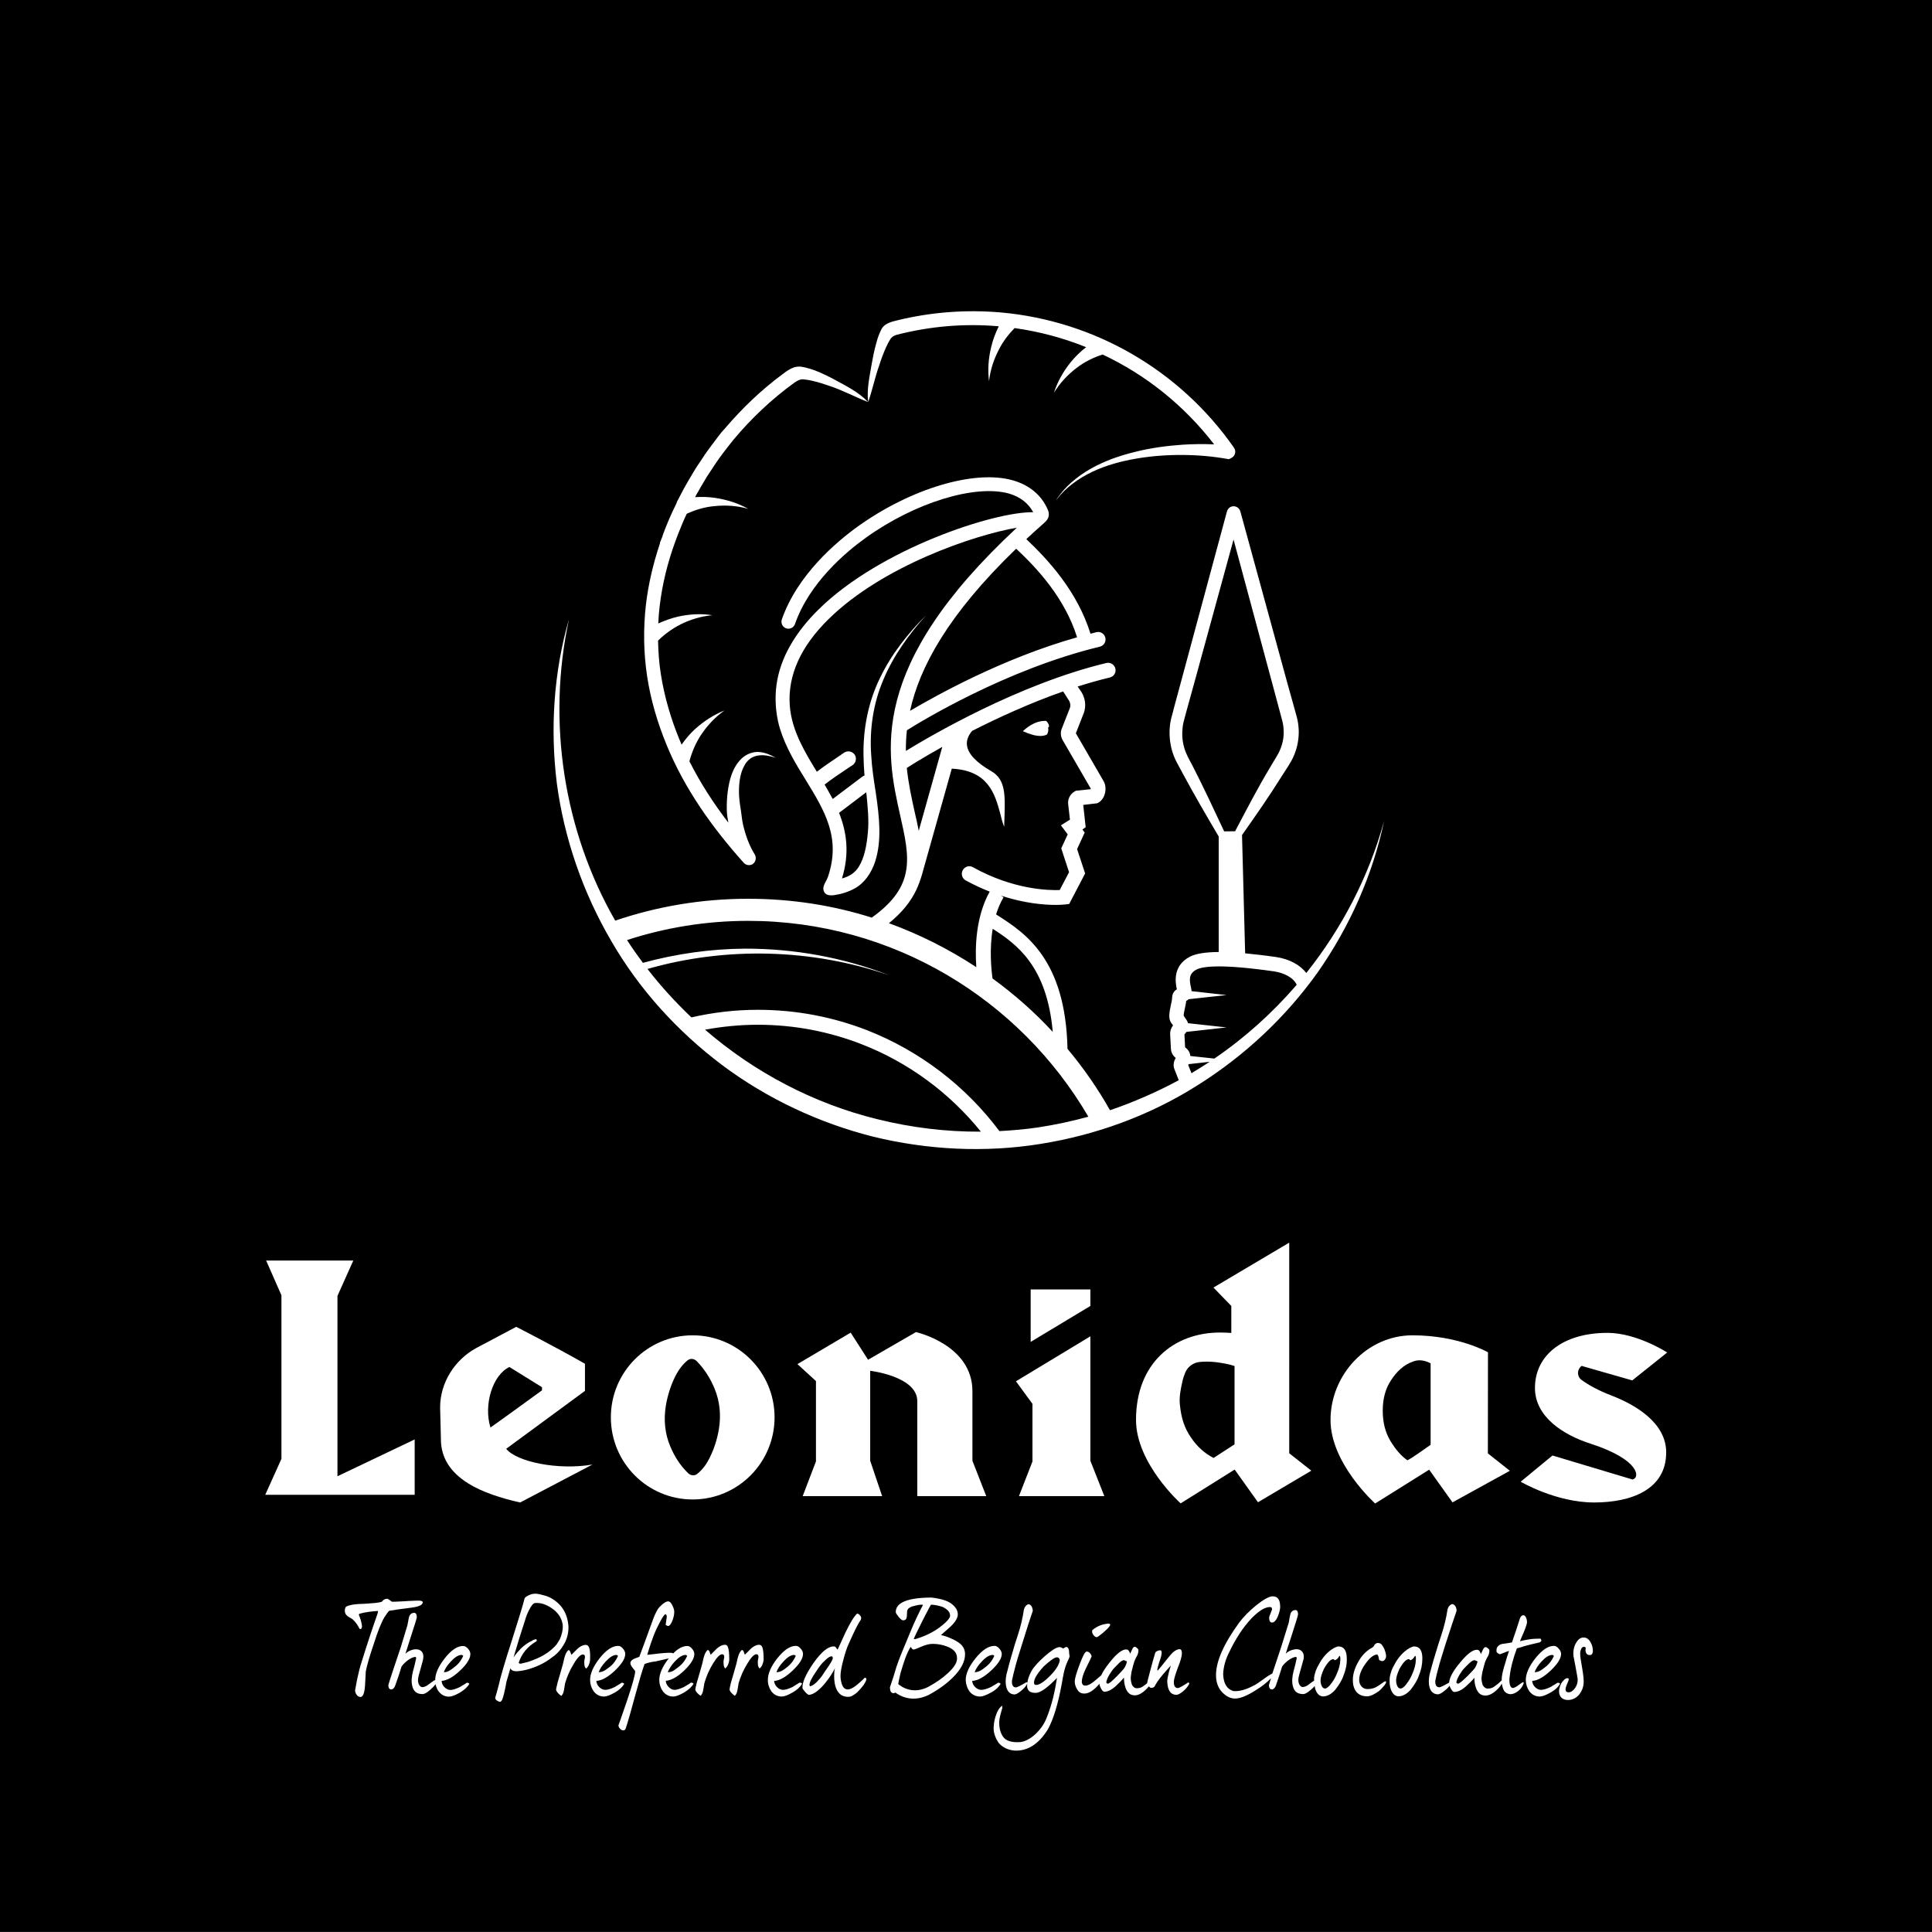 <svg xmlns="http://www.w3.org/2000/svg" xmlns:xlink="http://www.w3.org/1999/xlink" id="Layer_1" x="0px" y="0px" width="17.313px" height="17.313px" viewBox="0 0 17.313 17.313" xml:space="preserve"><rect x="0" y="0" width="17.313" height="17.313" fill="#808080" stroke="none"/><rect x="0.108" y="0.108" width="17.097" height="17.096"></rect><rect x="0.108" y="0.108" fill="none" stroke="#000000" stroke-width="0.216" stroke-miterlimit="10" width="17.097" height="17.096"></rect><path fill="#FFFFFF" d="M6.207,11.966c-0.405,0-0.733,0.329-0.733,0.735c0,0.407,0.328,0.736,0.733,0.736s0.734-0.329,0.734-0.736 C6.941,12.295,6.612,11.966,6.207,11.966 M6.442,12.808c-0.016,0.093-0.044,0.18-0.085,0.26c-0.03,0.061-0.067,0.106-0.109,0.14 c-0.025,0.02-0.061,0.015-0.083-0.008c-0.068-0.066-0.121-0.147-0.16-0.242c-0.047-0.113-0.059-0.234-0.038-0.363 c0.016-0.093,0.044-0.181,0.085-0.263c0.031-0.061,0.068-0.108,0.11-0.142c0.025-0.02,0.06-0.015,0.083,0.009 c0.067,0.069,0.12,0.151,0.159,0.246C6.45,12.558,6.463,12.679,6.442,12.808z"></path><path fill="#FFFFFF" d="M13.334,12.118c0,0-0.263-0.152-0.677-0.152c-0.406,0-0.734,0.353-0.734,0.759c0,0.39,0.4,0.748,0.4,0.748 l0.484-0.303l0.209,0.293l0.514-0.283l-0.197-0.156L13.334,12.118z M12.82,12.947c-0.03,0.021-0.065,0.046-0.104,0.073 c-0.039,0.027-0.073,0.05-0.104,0.066c-0.056-0.039-0.106-0.097-0.152-0.173s-0.069-0.167-0.069-0.271 c0-0.107,0.024-0.198,0.074-0.273c0.049-0.075,0.113-0.141,0.203-0.17c0.05-0.018,0.103-0.008,0.152,0.018V12.947z"></path><path fill="#FFFFFF" d="M14.444,12.507c-0.12-0.046-0.208-0.095-0.271-0.141c-0.021-0.015-0.032-0.038-0.032-0.063 c0-0.025,0.013-0.049,0.032-0.063l0.454,0.13l0.313-0.25c0,0-0.271-0.176-0.535-0.176c-0.398,0-0.65,0.199-0.65,0.494 c0,0.261,0.258,0.422,0.498,0.499c0.448,0.145,0.444,0.309,0.376,0.321l-0.717-0.215l-0.285,0.235c0,0,0.316,0.186,0.658,0.186 c0.33,0,0.646-0.114,0.646-0.448C14.932,12.749,14.652,12.587,14.444,12.507"></path><polygon fill="#FFFFFF" points="9.771,11.555 9.236,11.555 9.236,12.025 9.771,11.703 "></polygon><path fill="#FFFFFF" d="M8.714,12.466c0-0.416-0.506-0.529-0.506-0.529l-0.429,0.248l-0.156-0.243l-0.477,0.282l0.166,0.152v0.152 v0.568l-0.119,0.311h0.712L7.798,13.09v-0.806c0,0,0.422,0.049,0.422,0.272v0.851h0.618L8.714,13.09V12.466z"></path><polygon fill="#FFFFFF" points="9.771,11.975 9.104,12.378 9.252,12.58 9.252,13.097 9.131,13.407 9.896,13.407 9.771,13.09 "></polygon><path fill="#FFFFFF" d="M11.554,11.135l-0.68,0.403l0.16,0.165v0.242c-0.027-0.002-0.061-0.004-0.101-0.004 c-0.414,0-0.753,0.274-0.753,0.783c0,0.39,0.4,0.748,0.4,0.748l0.484-0.303l0.209,0.293l0.478-0.283l-0.198-0.156V11.135z  M11.063,12.943l-0.188,0.122c-0.082-0.042-0.15-0.104-0.205-0.187c-0.056-0.083-0.085-0.169-0.097-0.292 c-0.007-0.071,0.008-0.139,0.021-0.199c0.006-0.03,0.016-0.06,0.027-0.087c0.022-0.052,0.07-0.088,0.127-0.095 c0.047-0.005,0.095-0.004,0.144,0.001c0.05,0.006,0.122,0.018,0.171,0.035V12.943z"></path><polygon fill="#FFFFFF" points="3.716,12.899 3.024,13.229 3.024,11.613 3.166,11.296 2.385,11.296 2.522,11.607 2.522,13.073  2.377,13.395 3.716,13.395 "></polygon><path fill="#FFFFFF" d="M4.536,12.983l0.706-0.519v-0.243c-0.256-0.147-0.616-0.331-0.616-0.331l-0.36,0.191 c-0.193,0.106-0.322,0.311-0.322,0.531l0.007,0.282c-0.001,0.162,0.079,0.297,0.248,0.401c0.121,0.076,0.295,0.132,0.462,0.169 l0.648-0.34C5.001,13.177,4.63,13.1,4.536,12.983 M4.565,12.25l0.292,0.181v0.028c-0.085,0.063-0.464,0.336-0.462,0.333 C4.332,12.589,4.414,12.321,4.565,12.25z"></path><path fill="#FFFFFF" d="M3.49,14.434c0.029-0.005,0.059-0.009,0.086-0.013l0.107-0.014c0.065-0.008,0.101-0.022,0.105-0.045 c0.004-0.016-0.019-0.021-0.067-0.018c-0.022,0.001-0.061,0.002-0.115,0.006c-0.053,0.003-0.084,0.004-0.095,0.003 c-0.02-0.017-0.037-0.026-0.038-0.026c-0.015-0.001-0.027,0.004-0.038,0.012c-0.009,0.011-0.016,0.016-0.019,0.017 c-0.041,0.008-0.074,0.011-0.097,0.012c-0.036,0.003-0.072,0.005-0.108,0.006c-0.049,0.003-0.084,0.011-0.105,0.021 c-0.011,0.005-0.016,0.02-0.016,0.042c0,0.019,0.009,0.034,0.029,0.049l0.039,0.023c0.027,0.024,0.048,0.054,0.064,0.087 c0.016,0.009,0.022-0.012,0.022-0.021c-0.002-0.027-0.011-0.062-0.026-0.099c-0.004-0.007-0.003-0.011,0.004-0.015 c0.045-0.013,0.1-0.021,0.166-0.025l-0.004,0.022c-0.051,0.145-0.099,0.291-0.145,0.44c-0.013,0.038-0.025,0.089-0.039,0.152 c-0.011,0.056-0.017,0.088-0.018,0.097c0,0.013,0.004,0.024,0.011,0.036c0.009,0.016,0.021,0.022,0.037,0.024 c0.023,0,0.036-0.034,0.041-0.101c0.003-0.043,0.005-0.086,0.007-0.129c0.01-0.051,0.033-0.134,0.073-0.25 c0.033-0.106,0.065-0.186,0.095-0.237C3.471,14.453,3.484,14.435,3.49,14.434"></path><path fill="#FFFFFF" d="M4.215,14.822c0-0.016-0.007-0.032-0.021-0.048C4.179,14.758,4.166,14.75,4.15,14.75 c-0.052,0-0.107,0.037-0.165,0.111C3.928,14.934,3.9,14.998,3.9,15.055c-0.007,0.001-0.022,0.012-0.049,0.032 c-0.026,0.021-0.048,0.032-0.066,0.032c-0.022,0-0.042-0.031-0.039-0.07c0.001-0.019,0.008-0.042,0.032-0.128 c0.004-0.012,0.007-0.024,0.01-0.036c0.004-0.015,0.014-0.055-0.007-0.083c-0.018-0.021-0.045-0.027-0.082-0.019 c-0.023,0.006-0.049,0.018-0.066,0.037c0.011-0.037,0.028-0.088,0.044-0.139c0.044-0.134,0.058-0.181,0.058-0.188 c0-0.027-0.008-0.04-0.023-0.04c-0.024,0-0.041,0.014-0.048,0.042c-0.005,0.023-0.009,0.047-0.013,0.069l-0.059,0.195L3.528,14.95 C3.502,15.027,3.48,15.098,3.48,15.1c0,0.023,0.007,0.037,0.022,0.039c0.017,0.003,0.031-0.013,0.038-0.03 c0.022-0.06,0.039-0.111,0.058-0.174c0,0,0.001-0.001,0.001-0.002s0.001-0.001,0.001-0.001c0-0.001,0.049-0.067,0.113-0.083 c0.002-0.001,0.004-0.001,0.006-0.001c0.007-0.002,0.011,0.006,0.01,0.013c-0.006,0.03-0.018,0.08-0.029,0.119 c-0.01,0.04-0.016,0.086-0.006,0.127c0.013,0.054,0.044,0.074,0.094,0.074c0.013,0,0.034-0.009,0.067-0.038 c0.022-0.02,0.038-0.036,0.048-0.051c0.005,0.024,0.014,0.046,0.028,0.065c0.024,0.031,0.055,0.047,0.093,0.047 c0.022,0,0.054-0.012,0.095-0.035c0.041-0.024,0.07-0.051,0.087-0.08c-0.007-0.008-0.016-0.011-0.024-0.009 c0,0.001-0.021,0.014-0.061,0.038c-0.038,0.018-0.066,0.026-0.085,0.026c-0.017,0-0.032-0.007-0.048-0.02 c-0.019-0.017-0.029-0.037-0.031-0.061c0.049-0.004,0.104-0.034,0.166-0.093C4.184,14.913,4.215,14.863,4.215,14.822 M4.032,14.968 c-0.018,0.012-0.035,0.017-0.055,0.017c0.01-0.029,0.03-0.061,0.062-0.095c0.037-0.04,0.069-0.06,0.098-0.06 c0.004,0,0.009,0.003,0.014,0.009c-0.017,0.038-0.038,0.066-0.065,0.089C4.059,14.95,4.041,14.963,4.032,14.968z"></path><path fill="#FFFFFF" d="M5.031,14.77c0.013-0.018,0.022-0.034,0.032-0.052c0.022-0.044,0.033-0.096,0.031-0.145 c-0.009-0.118-0.063-0.203-0.165-0.257c-0.016-0.008-0.037-0.016-0.067-0.023c-0.034-0.01-0.06-0.013-0.075-0.011 c-0.015,0-0.031,0.005-0.054,0.016c-0.021,0.011-0.032,0.02-0.033,0.029c-0.011,0.047-0.05,0.174-0.115,0.379 c-0.063,0.195-0.102,0.328-0.117,0.399L4.45,15.172c-0.009,0.027-0.013,0.043-0.012,0.047c0.001,0.014,0.029,0.032,0.044,0.031 c0.013-0.002,0.024-0.026,0.035-0.075c0.009-0.034,0.015-0.068,0.021-0.103c0.013-0.042,0.024-0.084,0.036-0.123 c0.009,0.026,0.039,0.028,0.064,0.027c0.037-0.003,0.073-0.01,0.108-0.021c0.057-0.018,0.131-0.048,0.197-0.1 C4.978,14.832,5.008,14.803,5.031,14.77 M4.912,14.806c-0.06,0.043-0.129,0.07-0.182,0.087c-0.021,0.006-0.045,0.011-0.066,0.016 c-0.006,0-0.011-0.002-0.016-0.008c0.026-0.082,0.079-0.146,0.16-0.194c0.004-0.008,0.003-0.014-0.005-0.018 c-0.013,0.002-0.026,0.007-0.039,0.016c-0.048,0.022-0.091,0.058-0.13,0.105c-0.013,0.016-0.023,0.028-0.032,0.042 c0.039-0.134,0.074-0.244,0.103-0.332c0.009-0.033,0.021-0.063,0.036-0.092c0.021-0.042,0.039-0.062,0.054-0.063 c0.05-0.004,0.1,0.012,0.151,0.048c0.056,0.037,0.088,0.088,0.097,0.149c0.002,0.047-0.009,0.089-0.027,0.129 c-0.008,0.014-0.017,0.028-0.026,0.042C4.969,14.76,4.941,14.784,4.912,14.806z"></path><path fill="#FFFFFF" d="M5.279,14.763c-0.007-0.016-0.017-0.023-0.031-0.023c-0.021,0-0.045,0.011-0.07,0.032l-0.057,0.057 c-0.002-0.002-0.005-0.011-0.01-0.025c-0.004-0.012-0.01-0.017-0.018-0.017c-0.013,0.012-0.023,0.029-0.03,0.051 c-0.004,0.011-0.01,0.034-0.018,0.072c-0.019,0.067-0.035,0.124-0.049,0.17c-0.008,0.036-0.013,0.055-0.013,0.06 c0,0.01,0.008,0.022,0.021,0.036c0.01,0.01,0.019,0.017,0.026,0.021c0.011-0.009,0.02-0.027,0.024-0.053l0.01-0.06 c0.018-0.062,0.044-0.12,0.078-0.175c0.033-0.056,0.061-0.083,0.081-0.083c0.013,0,0.019,0.007,0.019,0.023 c0,0.009-0.009,0.041-0.006,0.053c0.001,0.016-0.001,0.031,0.015,0.05c0.011-0.006,0.02-0.018,0.027-0.037 c0.007-0.018,0.01-0.033,0.01-0.047C5.29,14.817,5.286,14.782,5.279,14.763"></path><path fill="#FFFFFF" d="M5.594,15.089c-0.007-0.008-0.016-0.011-0.024-0.009c0,0.001-0.021,0.013-0.062,0.038 c-0.037,0.018-0.065,0.025-0.084,0.025c-0.017,0-0.032-0.006-0.048-0.019c-0.02-0.017-0.03-0.037-0.032-0.061 c0.05-0.003,0.105-0.035,0.167-0.093c0.061-0.059,0.092-0.108,0.092-0.149c0-0.016-0.007-0.032-0.021-0.048 c-0.015-0.017-0.028-0.024-0.043-0.024c-0.052,0-0.107,0.037-0.166,0.111c-0.058,0.074-0.086,0.141-0.085,0.197 c0.001,0.038,0.012,0.07,0.032,0.099c0.024,0.031,0.055,0.047,0.093,0.047c0.022,0,0.054-0.012,0.095-0.035 S5.577,15.118,5.594,15.089 M5.427,14.89c0.037-0.04,0.068-0.06,0.097-0.06c0.004,0,0.009,0.003,0.014,0.009 c-0.017,0.038-0.037,0.066-0.064,0.09c-0.026,0.021-0.044,0.034-0.053,0.039c-0.018,0.011-0.036,0.017-0.056,0.017 C5.375,14.955,5.396,14.924,5.427,14.89z"></path><path fill="#FFFFFF" d="M6.222,14.822c0-0.016-0.007-0.032-0.021-0.048c-0.014-0.017-0.027-0.024-0.042-0.024 c-0.041,0-0.084,0.023-0.128,0.068c-0.001-0.003-0.003-0.005-0.003-0.005c-0.012-0.004-0.052-0.003-0.12,0.004 c-0.045,0.005-0.08,0.01-0.108,0.012c0.025-0.085,0.047-0.146,0.062-0.184c0.009-0.024,0.025-0.059,0.049-0.104 c0.026-0.05,0.043-0.074,0.051-0.075c0.009-0.001,0.013,0.008,0.013,0.025c0-0.003-0.003,0.021-0.01,0.07 c0.012,0.007,0.02,0.01,0.021,0.01c0.014,0,0.026-0.016,0.039-0.047c0.011-0.028,0.017-0.055,0.017-0.077 c0.001-0.017-0.004-0.034-0.015-0.057c-0.012-0.027-0.025-0.04-0.041-0.04c-0.012,0-0.028,0.009-0.05,0.026 c-0.019,0.017-0.032,0.03-0.04,0.042c-0.021,0.035-0.037,0.072-0.051,0.113c-0.051,0.142-0.09,0.246-0.116,0.316l-0.046,0.017 c-0.022,0.011-0.034,0.023-0.034,0.039c0,0.011,0.006,0.024,0.018,0.04c0.017,0.02,0.025,0.031,0.025,0.034 c0,0.029-0.024,0.118-0.074,0.266c-0.051,0.148-0.076,0.22-0.076,0.218c0,0.008,0.003,0.016,0.01,0.025 c0.009,0.013,0.021,0.02,0.034,0.02c0.011,0,0.018-0.007,0.022-0.02c0.02-0.06,0.048-0.157,0.083-0.289 c0.035-0.129,0.063-0.224,0.085-0.286c0.034-0.012,0.068-0.02,0.1-0.023c0.025-0.005,0.064-0.015,0.117-0.027 c-0.058,0.074-0.086,0.14-0.085,0.196c0.001,0.038,0.012,0.07,0.032,0.099c0.024,0.031,0.056,0.047,0.093,0.047 c0.022,0,0.054-0.012,0.095-0.035c0.041-0.024,0.071-0.051,0.087-0.08c-0.007-0.008-0.016-0.011-0.024-0.009 c0,0.001-0.02,0.014-0.061,0.038c-0.038,0.018-0.066,0.026-0.084,0.026s-0.033-0.007-0.048-0.02c-0.02-0.017-0.03-0.037-0.032-0.061 c0.049-0.004,0.104-0.034,0.166-0.093C6.19,14.913,6.222,14.863,6.222,14.822 M6.04,14.968c-0.018,0.012-0.036,0.017-0.056,0.017 c0.011-0.029,0.031-0.061,0.062-0.095c0.037-0.04,0.069-0.06,0.098-0.06c0.004,0,0.009,0.003,0.014,0.009 c-0.017,0.038-0.038,0.066-0.065,0.089C6.065,14.95,6.048,14.963,6.04,14.968z"></path><path fill="#FFFFFF" d="M6.496,14.739c-0.021,0-0.045,0.011-0.07,0.032l-0.057,0.057c-0.003-0.002-0.005-0.011-0.01-0.026 c-0.004-0.011-0.011-0.016-0.018-0.016c-0.013,0.012-0.023,0.029-0.03,0.051c-0.004,0.011-0.01,0.034-0.018,0.072 c-0.019,0.067-0.035,0.124-0.049,0.17c-0.009,0.036-0.013,0.055-0.013,0.06c0,0.01,0.007,0.022,0.021,0.036 c0.01,0.01,0.019,0.017,0.026,0.021c0.011-0.009,0.02-0.027,0.024-0.053l0.01-0.06c0.018-0.062,0.043-0.12,0.077-0.175 c0.034-0.056,0.062-0.084,0.082-0.084c0.013,0,0.019,0.008,0.019,0.024c0,0.009-0.009,0.041-0.006,0.053 c0.001,0.016-0.001,0.031,0.014,0.05c0.011-0.006,0.02-0.018,0.027-0.037c0.008-0.018,0.01-0.033,0.01-0.047 c0-0.05-0.004-0.085-0.011-0.104C6.52,14.747,6.511,14.739,6.496,14.739"></path><path fill="#FFFFFF" d="M6.802,14.739c-0.021,0-0.045,0.011-0.07,0.032l-0.057,0.057c-0.002-0.002-0.005-0.011-0.01-0.026 c-0.004-0.011-0.01-0.016-0.018-0.016c-0.013,0.012-0.023,0.029-0.03,0.051c-0.004,0.011-0.01,0.034-0.018,0.072 c-0.019,0.067-0.035,0.124-0.049,0.17c-0.009,0.036-0.012,0.055-0.012,0.06c0,0.01,0.007,0.022,0.021,0.036 c0.01,0.01,0.019,0.017,0.026,0.021c0.011-0.009,0.02-0.027,0.024-0.053l0.01-0.06c0.018-0.062,0.044-0.12,0.078-0.175 c0.033-0.056,0.061-0.084,0.081-0.084c0.013,0,0.019,0.008,0.019,0.024c0,0.009-0.009,0.041-0.006,0.053 c0.001,0.016-0.001,0.031,0.015,0.05c0.011-0.006,0.02-0.018,0.027-0.037c0.007-0.018,0.01-0.033,0.01-0.047 c0-0.05-0.004-0.085-0.011-0.104C6.826,14.747,6.816,14.739,6.802,14.739"></path><path fill="#FFFFFF" d="M7.101,15.118c-0.038,0.018-0.065,0.025-0.084,0.025c-0.017,0-0.032-0.006-0.048-0.019 c-0.02-0.017-0.03-0.037-0.032-0.061c0.05-0.003,0.105-0.035,0.166-0.093c0.062-0.059,0.093-0.108,0.093-0.149 c0-0.016-0.007-0.032-0.021-0.048c-0.015-0.017-0.028-0.024-0.043-0.024c-0.053,0-0.107,0.037-0.166,0.111s-0.086,0.141-0.085,0.197 c0,0.038,0.012,0.07,0.031,0.099c0.024,0.031,0.056,0.047,0.094,0.047c0.022,0,0.053-0.012,0.094-0.035 c0.042-0.023,0.071-0.051,0.088-0.08c-0.007-0.008-0.016-0.011-0.024-0.009C7.162,15.081,7.142,15.093,7.101,15.118 M7.02,14.89 c0.036-0.04,0.068-0.06,0.097-0.06c0.004,0,0.009,0.003,0.014,0.009c-0.017,0.038-0.038,0.066-0.065,0.09 c-0.025,0.021-0.043,0.034-0.052,0.039c-0.018,0.011-0.036,0.017-0.056,0.017C6.968,14.955,6.988,14.924,7.02,14.89z"></path><path fill="#FFFFFF" d="M7.748,15.036c-0.022,0.022-0.046,0.044-0.072,0.065c-0.033,0.027-0.062,0.04-0.084,0.038 c-0.024-0.002-0.04-0.02-0.05-0.053c-0.005-0.017-0.009-0.037-0.01-0.062c-0.001-0.034,0.008-0.086,0.027-0.156 c0.016-0.06,0.032-0.109,0.051-0.148c0.048-0.108,0.083-0.177,0.104-0.205c0.005-0.019,0.006-0.025-0.01-0.042 C7.698,14.465,7.69,14.46,7.68,14.46c-0.03,0.029-0.064,0.087-0.104,0.17l-0.07,0.153c-0.013-0.018-0.021-0.026-0.022-0.027 c-0.001-0.001-0.007-0.002-0.018-0.002c-0.051,0.003-0.11,0.054-0.18,0.154c-0.065,0.096-0.098,0.169-0.095,0.219 c0.001,0.005,0.009,0.018,0.024,0.035c0.017,0.018,0.027,0.026,0.036,0.026c0.039-0.004,0.087-0.038,0.143-0.105 c0.041-0.051,0.071-0.097,0.088-0.134c-0.005,0.021-0.007,0.045-0.007,0.07c0,0.084,0.021,0.141,0.063,0.17 c0.023,0.014,0.051,0.02,0.081,0.015c0.021-0.007,0.041-0.021,0.063-0.039c0.022-0.022,0.041-0.044,0.056-0.064 c0.018-0.027,0.026-0.045,0.026-0.053c0-0.002,0-0.004-0.001-0.007C7.755,15.034,7.751,15.033,7.748,15.036 M7.429,14.925 l-0.04,0.058c-0.016,0.026-0.034,0.052-0.057,0.076c-0.028,0.031-0.053,0.049-0.073,0.052c-0.003-0.003-0.005-0.006-0.005-0.011 c-0.001-0.021,0.017-0.059,0.055-0.115c0.033-0.051,0.058-0.082,0.073-0.095c0.012-0.011,0.022-0.021,0.034-0.031 c0.016-0.012,0.029-0.018,0.041-0.016c0.003,0.004,0.005,0.008,0.006,0.014C7.464,14.866,7.452,14.89,7.429,14.925z"></path><path fill="#FFFFFF" d="M8.517,14.68c-0.026-0.012-0.054-0.021-0.085-0.028l0.085-0.075c0.045-0.043,0.066-0.079,0.066-0.11 c0-0.038-0.021-0.07-0.063-0.1c-0.034-0.024-0.093-0.042-0.174-0.051c-0.213,0.001-0.319,0.045-0.319,0.13 c0,0.008,0.009,0.022,0.026,0.043c0.017,0.021,0.03,0.031,0.04,0.031c0.02,0,0.031-0.011,0.033-0.032l0.003-0.051 c0.003-0.018,0.017-0.031,0.043-0.041c0.055-0.015,0.087-0.02,0.099-0.014c-0.035,0.066-0.07,0.14-0.104,0.22l-0.078,0.188 c-0.03,0.071-0.045,0.116-0.055,0.144l-0.026,0.086c-0.023,0.07-0.032,0.099-0.033,0.1c0,0.012,0.001,0.024,0.007,0.039 C7.989,15.17,8,15.174,8.01,15.173c0.002,0,0.006-0.002,0.009-0.003l0.004-0.003c0.091,0.066,0.196,0.071,0.298,0.022 c0.088-0.047,0.161-0.1,0.22-0.159c0.072-0.072,0.107-0.141,0.107-0.206c0-0.036-0.013-0.066-0.041-0.092 C8.585,14.714,8.556,14.696,8.517,14.68 M8.268,14.521c0.048-0.094,0.073-0.141,0.075-0.141c0.026,0,0.062,0.006,0.104,0.02 c0.046,0.022,0.068,0.049,0.067,0.08c-0.001,0.021-0.032,0.057-0.094,0.103c-0.059,0.044-0.131,0.08-0.217,0.105H8.188 C8.193,14.672,8.221,14.616,8.268,14.521z M8.491,14.996c-0.048,0.045-0.106,0.084-0.176,0.122c-0.09,0.045-0.186,0.039-0.266-0.027 c0.007-0.036,0.012-0.064,0.021-0.099c0.029-0.097,0.053-0.175,0.091-0.235c0.01,0.018,0.019,0.025,0.024,0.025 c0.008,0,0.031-0.008,0.069-0.025c0.041-0.018,0.075-0.026,0.104-0.026c0.046,0,0.089,0.008,0.129,0.024 c0.06,0.022,0.089,0.057,0.089,0.104C8.578,14.898,8.55,14.943,8.491,14.996z"></path><path fill="#FFFFFF" d="M8.967,15.089c-0.007-0.008-0.016-0.011-0.024-0.009c0,0.001-0.021,0.013-0.063,0.038 c-0.039,0.018-0.067,0.025-0.086,0.025c-0.018,0-0.033-0.006-0.049-0.019c-0.021-0.017-0.031-0.037-0.033-0.061 c0.051-0.003,0.107-0.035,0.17-0.093c0.063-0.059,0.095-0.108,0.095-0.149c0-0.016-0.008-0.032-0.022-0.048 c-0.015-0.017-0.028-0.024-0.043-0.024c-0.054,0-0.11,0.037-0.17,0.111s-0.089,0.141-0.088,0.197 c0.002,0.038,0.013,0.07,0.033,0.099c0.024,0.031,0.057,0.047,0.096,0.047c0.022,0,0.054-0.012,0.096-0.035 C8.921,15.146,8.95,15.118,8.967,15.089 M8.797,14.89c0.037-0.04,0.07-0.06,0.099-0.06c0.004,0,0.01,0.003,0.014,0.009 c-0.017,0.038-0.038,0.066-0.066,0.09c-0.026,0.021-0.044,0.034-0.053,0.039c-0.019,0.011-0.037,0.017-0.057,0.017 C8.744,14.955,8.765,14.924,8.797,14.89z"></path><path fill="#FFFFFF" d="M9.554,14.759c-0.007,0-0.022,0.013-0.027,0.013c-0.003,0-0.017-0.012-0.031-0.012 c-0.004,0-0.007,0-0.011,0.001c-0.025,0.005-0.066,0.031-0.123,0.081c-0.059,0.052-0.099,0.097-0.119,0.133 c-0.021,0.038-0.032,0.072-0.037,0.104c-0.002-0.002-0.004-0.004-0.009-0.004c-0.053,0.031-0.084,0.047-0.095,0.046 c-0.023-0.001-0.034-0.019-0.034-0.052c0-0.004,0-0.009,0.001-0.012c0.002-0.008,0.003-0.016,0.005-0.022 c0.004-0.019,0.008-0.037,0.013-0.055c0.019-0.079,0.043-0.157,0.068-0.234c0.047-0.151,0.08-0.255,0.1-0.311 c-0.002-0.034-0.015-0.053-0.036-0.06c-0.025,0.004-0.041,0.034-0.044,0.051c-0.011,0.075-0.029,0.152-0.055,0.23 c-0.009,0.027-0.018,0.055-0.026,0.08c-0.024,0.081-0.048,0.162-0.068,0.243c-0.003,0.009-0.005,0.018-0.007,0.026 c-0.008,0.039-0.011,0.08,0,0.117c0.011,0.039,0.033,0.059,0.068,0.062c0.015,0.002,0.037-0.01,0.063-0.032 c0.027-0.021,0.045-0.044,0.055-0.064c0,0.007-0.001,0.013-0.001,0.019c0.001,0.044,0.028,0.065,0.081,0.063 c0.04-0.002,0.103-0.047,0.187-0.134c-0.018,0.112-0.041,0.229-0.093,0.358c-0.023,0.06-0.063,0.115-0.12,0.163 c-0.037,0.03-0.075,0.048-0.113,0.054C9.078,15.616,9.03,15.605,9,15.577c-0.03-0.033-0.045-0.079-0.046-0.137 c0-0.021,0.004-0.05,0.014-0.085c0.009-0.033,0.013-0.049,0.014-0.048L8.98,15.285c-0.023,0.016-0.043,0.046-0.058,0.094 c-0.013,0.04-0.018,0.079-0.018,0.117c0.002,0.039,0.017,0.08,0.044,0.121c0.034,0.04,0.08,0.063,0.138,0.07 c0.119,0.008,0.221-0.056,0.304-0.19c0.049-0.088,0.091-0.224,0.125-0.41c0.011-0.063,0.021-0.132,0.049-0.193 c0.014-0.029,0.021-0.046,0.021-0.053c0-0.003-0.003-0.013-0.004-0.025C9.581,14.777,9.571,14.758,9.554,14.759 M9.412,15.015 c-0.054,0.055-0.096,0.083-0.126,0.084c-0.017,0-0.02-0.01-0.02-0.02c-0.001-0.033,0.028-0.082,0.088-0.147 c0.05-0.046,0.085-0.071,0.104-0.078c0.021-0.006,0.033,0,0.039,0.021C9.494,14.912,9.466,14.96,9.412,15.015z"></path><path fill="#FFFFFF" d="M9.827,14.671c0.008,0,0.026-0.014,0.057-0.039c0.03-0.026,0.051-0.046,0.061-0.062 c0.008-0.014,0.002-0.021-0.017-0.021c-0.001,0-0.012,0.002-0.033,0.006c-0.021,0.004-0.044,0.013-0.067,0.025 c-0.012,0.007-0.024,0.015-0.039,0.027c-0.005,0.014-0.003,0.027,0.008,0.042C9.807,14.663,9.816,14.671,9.827,14.671"></path><path fill="#FFFFFF" d="M10.554,15.127c-0.025-0.001-0.036-0.021-0.035-0.059c0.001-0.021,0.013-0.062,0.035-0.121 c0.024-0.059,0.036-0.102,0.037-0.128s-0.006-0.039-0.019-0.04c-0.02-0.001-0.04,0.01-0.063,0.03 c-0.015,0.014-0.035,0.039-0.063,0.074c-0.028,0.036-0.052,0.065-0.073,0.089c-0.001-0.002-0.002-0.006-0.002-0.009 c0-0.008,0.005-0.027,0.014-0.058c0.011-0.032,0.02-0.058,0.023-0.076c0.005-0.029,0-0.043-0.016-0.04 c-0.012,0-0.036,0.01-0.04,0.023c-0.012,0.04-0.028,0.095-0.046,0.165c-0.017,0.063-0.025,0.097-0.027,0.107 c-0.01,0.009-0.021,0.017-0.03,0.023c-0.018,0.014-0.035,0.021-0.053,0.021c-0.022,0.004-0.041-0.008-0.053-0.032 c-0.008-0.025-0.011-0.048-0.01-0.064c0-0.008,0.003-0.025,0.007-0.052c0.01-0.042,0.019-0.072,0.025-0.092 c0.007-0.018,0.016-0.037,0.029-0.059c0.008-0.024,0.01-0.042,0.005-0.051c-0.013-0.014-0.023-0.021-0.031-0.021 c-0.009,0-0.018,0.01-0.025,0.029l-0.015,0.033c-0.008-0.017-0.014-0.038-0.035-0.038c-0.036-0.002-0.087,0.037-0.149,0.116 c-0.036,0.045-0.061,0.083-0.076,0.116c-0.012,0.01-0.025,0.021-0.043,0.037c-0.041,0.036-0.073,0.055-0.097,0.055 c-0.021,0.001-0.032-0.01-0.034-0.033c0-0.03,0.012-0.068,0.033-0.113c0.034-0.07,0.054-0.11,0.056-0.117 c-0.01-0.027-0.025-0.042-0.045-0.042c-0.015,0-0.035,0.039-0.064,0.117c-0.028,0.074-0.043,0.125-0.043,0.152 c0,0.022,0.007,0.046,0.021,0.069c0.014,0.024,0.032,0.037,0.059,0.038c0.038,0.003,0.079-0.02,0.124-0.068 c0.006-0.007,0.011-0.013,0.017-0.019c0.001,0.012,0.005,0.024,0.013,0.039c0.011,0.021,0.021,0.032,0.031,0.032 c0.03,0,0.063-0.016,0.099-0.047c0.031-0.029,0.057-0.055,0.077-0.08c0,0.038,0.006,0.07,0.016,0.097 c0.015,0.036,0.036,0.057,0.067,0.061c0.034,0.006,0.07-0.01,0.107-0.044c0.014-0.012,0.023-0.023,0.033-0.035 c0.006,0.007,0.012,0.012,0.018,0.013c0.006,0,0.021,0.002,0.033-0.012c0.014-0.027,0.037-0.062,0.072-0.104 c0.02-0.022,0.044-0.052,0.075-0.085c0-0.002-0.006,0.018-0.018,0.059c-0.01,0.041-0.016,0.069-0.015,0.086 c0.003,0.076,0.028,0.116,0.079,0.119c0.015,0.001,0.036-0.01,0.063-0.032s0.044-0.046,0.054-0.065c0.003-0.008,0-0.013-0.009-0.014 C10.596,15.111,10.564,15.128,10.554,15.127 M10.077,14.945c-0.006,0.01-0.029,0.036-0.069,0.077 c-0.044,0.044-0.07,0.066-0.081,0.066c-0.007,0-0.011-0.01-0.014-0.01c0.003-0.019,0.011-0.041,0.026-0.067 c0.016-0.027,0.031-0.049,0.046-0.064c0.013-0.014,0.026-0.026,0.038-0.039c0.021-0.021,0.037-0.031,0.048-0.031 c0.007,0,0.023,0.011,0.028,0.011C10.095,14.908,10.087,14.928,10.077,14.945z"></path><path fill="#FFFFFF" d="M11.995,14.754c-0.007-0.001-0.021,0.004-0.043,0.015c-0.057,0.034-0.102,0.085-0.136,0.151 c-0.019,0.031-0.032,0.067-0.04,0.109c-0.001,0.012,0,0.021,0,0.032c-0.009,0.005-0.021,0.013-0.036,0.025 c-0.025,0.021-0.048,0.032-0.066,0.032c-0.022,0-0.042-0.031-0.039-0.07c0.001-0.02,0.008-0.042,0.032-0.128 c0.004-0.012,0.007-0.024,0.01-0.036c0.005-0.015,0.015-0.055-0.007-0.082c-0.018-0.022-0.045-0.028-0.081-0.019 c-0.024,0.005-0.049,0.017-0.067,0.036c0.011-0.036,0.027-0.088,0.045-0.139c0.043-0.134,0.065-0.204,0.065-0.212 c0-0.026-0.008-0.04-0.023-0.04c-0.024,0-0.041,0.015-0.047,0.042c-0.006,0.024-0.009,0.048-0.013,0.07l-0.068,0.219l-0.063,0.189 c-0.005,0.017-0.011,0.032-0.016,0.048c-0.021,0.011-0.047,0.027-0.079,0.051c-0.042,0.031-0.072,0.051-0.093,0.06 c-0.066,0.035-0.125,0.051-0.178,0.047c-0.058-0.018-0.088-0.068-0.091-0.151c0.002-0.065,0.021-0.134,0.057-0.203 c0.02-0.043,0.049-0.097,0.09-0.161c0.032-0.049,0.069-0.097,0.112-0.142c0.063-0.063,0.116-0.096,0.16-0.096 c0.013,0,0.019,0.006,0.019,0.019c0,0.004-0.005,0.017-0.013,0.037c-0.009,0.021-0.013,0.033-0.013,0.038 c0,0.029,0.009,0.045,0.025,0.045c0.021,0,0.04-0.021,0.056-0.063c0.012-0.032,0.018-0.059,0.018-0.077 c0-0.063-0.021-0.095-0.066-0.095c-0.032,0-0.082,0.027-0.148,0.08c-0.063,0.051-0.114,0.103-0.153,0.155 c-0.139,0.191-0.208,0.347-0.208,0.471c0,0.064,0.019,0.115,0.054,0.152c0.036,0.038,0.075,0.058,0.116,0.058 c0.045,0,0.105-0.023,0.182-0.072c0.058-0.035,0.104-0.072,0.141-0.11c-0.011,0.035-0.019,0.06-0.019,0.061 c0,0.023,0.008,0.037,0.023,0.039c0.016,0.003,0.03-0.013,0.038-0.03c0.021-0.06,0.038-0.111,0.057-0.174 c0,0,0.001-0.001,0.001-0.002s0.001-0.001,0.001-0.001c0-0.001,0.049-0.067,0.113-0.083c0.002-0.001,0.004-0.001,0.006-0.001 c0.007-0.002,0.011,0.006,0.01,0.013c-0.006,0.03-0.018,0.08-0.029,0.119c-0.01,0.04-0.016,0.086-0.006,0.127 c0.013,0.054,0.044,0.074,0.095,0.074c0.011,0,0.034-0.009,0.066-0.038c0.015-0.012,0.026-0.023,0.035-0.034 c0.002,0.012,0.004,0.023,0.007,0.032c0.015,0.039,0.037,0.06,0.069,0.061c0.038-0.001,0.074-0.021,0.108-0.059 c0.036-0.046,0.062-0.089,0.074-0.128c0.021-0.049,0.031-0.1,0.03-0.152C12.068,14.79,12.044,14.755,11.995,14.754 M12.011,14.872 c-0.001,0.042-0.013,0.088-0.035,0.135c-0.009,0.021-0.022,0.046-0.041,0.072c-0.026,0.037-0.048,0.054-0.064,0.052 c-0.014-0.001-0.023-0.012-0.03-0.03c-0.005-0.015-0.008-0.031-0.007-0.049c0.001-0.023,0.011-0.055,0.029-0.095 c0.034-0.061,0.062-0.09,0.086-0.089c0.004,0,0.006,0.001,0.006,0.004s0.002,0.005,0.005,0.005c0.017-0.002,0.03-0.015,0.043-0.039 C12.009,14.839,12.012,14.851,12.011,14.872z"></path><path fill="#FFFFFF" d="M12.341,14.826c0.006,0.003,0.01,0.012,0.013,0.026c0.003,0.014,0.004,0.022,0.005,0.024 c0.021,0.012,0.037,0.012,0.047,0.001c0.01-0.012,0.015-0.023,0.015-0.035c0-0.016-0.005-0.038-0.015-0.063 c-0.015-0.034-0.03-0.053-0.049-0.055c-0.015-0.004-0.028,0.002-0.039,0.014c-0.005,0.012-0.012,0.021-0.021,0.026 c-0.046,0.025-0.083,0.06-0.111,0.104c-0.042,0.066-0.063,0.128-0.063,0.186c0,0.094,0.046,0.147,0.128,0.147 c0.027,0,0.064-0.016,0.11-0.05c0.009-0.007,0.023-0.023,0.045-0.048c0.01-0.015,0.015-0.023,0.015-0.025 c0-0.009-0.001-0.016-0.015-0.009l-0.051,0.035c-0.023,0.016-0.052,0.032-0.102,0.032c-0.043,0-0.072-0.036-0.073-0.079 c-0.001-0.047,0.019-0.097,0.057-0.149C12.274,14.855,12.31,14.828,12.341,14.826"></path><path fill="#FFFFFF" d="M12.673,14.754c-0.007-0.001-0.021,0.004-0.043,0.015c-0.057,0.034-0.102,0.085-0.136,0.151 c-0.019,0.031-0.032,0.067-0.04,0.109c-0.004,0.046-0.001,0.082,0.01,0.111c0.015,0.039,0.037,0.06,0.069,0.061 c0.038-0.001,0.074-0.021,0.108-0.059c0.036-0.046,0.062-0.089,0.074-0.128c0.021-0.049,0.031-0.1,0.031-0.152 C12.746,14.79,12.722,14.755,12.673,14.754 M12.688,14.872c-0.001,0.042-0.013,0.088-0.035,0.135 c-0.009,0.021-0.022,0.046-0.041,0.072c-0.025,0.037-0.048,0.054-0.064,0.052c-0.014-0.001-0.023-0.012-0.03-0.03 c-0.005-0.015-0.008-0.031-0.007-0.049c0.001-0.023,0.011-0.055,0.029-0.095c0.034-0.061,0.062-0.09,0.086-0.089 c0.004,0,0.006,0.001,0.006,0.004s0.002,0.005,0.005,0.005c0.017-0.002,0.03-0.015,0.043-0.039 C12.687,14.839,12.689,14.851,12.688,14.872z"></path><path fill="#FFFFFF" d="M13.593,14.771c0.025-0.006,0.049-0.013,0.069-0.02c0.036-0.01,0.071-0.019,0.134-0.033 c0.007-0.004,0.013-0.008,0.016-0.013c0.001-0.01-0.002-0.016-0.008-0.021c-0.039,0-0.074,0.002-0.104,0.007 c-0.025,0.004-0.053,0.01-0.079,0.016c0-0.001,0-0.002,0-0.002c0.004-0.006,0.006-0.014,0.009-0.021 c0.036-0.08,0.054-0.13,0.054-0.149c0-0.021-0.011-0.058-0.031-0.061c-0.013,0.001-0.019,0.003-0.031,0.024 c-0.029,0.089-0.036,0.114-0.073,0.22c-0.031,0.006-0.06,0.01-0.083,0.013c-0.016,0.002-0.029,0.008-0.041,0.02 c-0.012,0.01-0.017,0.028-0.014,0.052c0.007,0.011,0.018,0.018,0.031,0.021c0.026-0.01,0.046-0.017,0.06-0.023 c0.007-0.002,0.014-0.004,0.021-0.007c-0.005,0.015-0.01,0.028-0.015,0.044c-0.007,0.021-0.013,0.043-0.019,0.065 c-0.003,0.011-0.006,0.021-0.01,0.032c-0.015,0.051-0.021,0.085-0.022,0.111c0,0.003,0.001,0.007,0.001,0.011 c-0.021,0.021-0.042,0.039-0.062,0.053c-0.019,0.014-0.036,0.021-0.055,0.021c-0.023,0.004-0.041-0.008-0.055-0.032 c-0.007-0.025-0.011-0.048-0.01-0.064c0-0.008,0.004-0.025,0.008-0.052c0.01-0.042,0.019-0.072,0.025-0.092 c0.007-0.018,0.017-0.037,0.03-0.059c0.008-0.024,0.01-0.042,0.005-0.051c-0.013-0.014-0.023-0.021-0.032-0.021 s-0.018,0.01-0.026,0.029l-0.015,0.033c-0.007-0.017-0.013-0.038-0.035-0.038c-0.037-0.002-0.089,0.037-0.153,0.116 c-0.063,0.075-0.094,0.134-0.097,0.178c-0.049,0.028-0.079,0.043-0.089,0.042c-0.024-0.001-0.036-0.019-0.035-0.052 c0-0.004,0-0.009,0.001-0.012c0.002-0.008,0.003-0.016,0.005-0.022c0.004-0.019,0.008-0.037,0.013-0.055 c0.02-0.079,0.045-0.157,0.069-0.234c0.049-0.151,0.083-0.255,0.103-0.311c-0.002-0.034-0.015-0.053-0.037-0.06 c-0.026,0.004-0.042,0.034-0.045,0.051c-0.011,0.075-0.03,0.152-0.056,0.23c-0.009,0.027-0.018,0.055-0.026,0.08 c-0.025,0.081-0.05,0.162-0.071,0.243c-0.003,0.009-0.005,0.018-0.007,0.026c-0.008,0.039-0.011,0.08,0,0.117 c0.011,0.039,0.034,0.059,0.07,0.062c0.016,0.002,0.037-0.01,0.064-0.032c0.02-0.015,0.034-0.03,0.045-0.045 c0.002,0.008,0.005,0.016,0.01,0.024c0.011,0.021,0.021,0.032,0.032,0.032c0.031,0,0.065-0.016,0.101-0.047 c0.032-0.029,0.059-0.055,0.079-0.08c0,0.038,0.006,0.07,0.017,0.097c0.015,0.036,0.036,0.057,0.068,0.061 c0.035,0.006,0.072-0.01,0.11-0.044c0.024-0.021,0.041-0.042,0.051-0.062c0.004,0.024,0.01,0.049,0.023,0.068 c0.01,0.014,0.027,0.022,0.044,0.026c0.015,0.003,0.039-0.001,0.063-0.016c0.021-0.013,0.038-0.029,0.048-0.045 c0.002-0.004,0.009-0.013,0.01-0.017l0.008-0.019c0.002-0.005-0.001-0.011-0.006-0.01c-0.009,0.005-0.019,0.01-0.034,0.022 c-0.022,0.018-0.049,0.033-0.061,0.03c-0.018-0.004-0.028-0.032-0.027-0.077c0-0.005,0.001-0.01,0.001-0.014 C13.536,14.946,13.561,14.857,13.593,14.771 M13.218,14.945c-0.006,0.01-0.029,0.036-0.07,0.077 c-0.045,0.044-0.072,0.066-0.083,0.066c-0.007,0-0.012-0.01-0.015-0.01c0.003-0.019,0.012-0.041,0.027-0.067 c0.017-0.027,0.031-0.049,0.047-0.064c0.013-0.014,0.026-0.026,0.039-0.039c0.021-0.021,0.038-0.031,0.049-0.031 c0.007,0,0.024,0.011,0.029,0.011C13.236,14.908,13.229,14.928,13.218,14.945z"></path><path fill="#FFFFFF" d="M13.956,15.08c0,0.001-0.021,0.013-0.062,0.038c-0.038,0.018-0.066,0.025-0.084,0.025 s-0.032-0.006-0.048-0.019c-0.02-0.017-0.03-0.037-0.032-0.061c0.05-0.003,0.104-0.035,0.166-0.093 c0.062-0.059,0.093-0.108,0.093-0.149c0-0.016-0.007-0.032-0.022-0.048c-0.014-0.017-0.027-0.024-0.042-0.024 c-0.053,0-0.107,0.037-0.166,0.111s-0.087,0.141-0.086,0.197c0.001,0.038,0.012,0.07,0.032,0.099 c0.024,0.031,0.056,0.047,0.093,0.047c0.022,0,0.054-0.012,0.095-0.035c0.042-0.023,0.071-0.051,0.087-0.08 C13.974,15.081,13.964,15.078,13.956,15.08 M13.813,14.89c0.037-0.04,0.069-0.06,0.098-0.06c0.004,0,0.009,0.003,0.014,0.009 c-0.017,0.038-0.038,0.066-0.065,0.09c-0.026,0.021-0.043,0.034-0.052,0.039c-0.019,0.011-0.036,0.017-0.056,0.017 C13.762,14.955,13.782,14.924,13.813,14.89z"></path><path fill="#FFFFFF" d="M14.255,14.72c-0.016-0.031-0.037-0.046-0.063-0.046c-0.026-0.001-0.048,0.014-0.066,0.044 c-0.019,0.029-0.027,0.063-0.027,0.099c0,0.008,0,0.014,0.001,0.021c0,0.001,0.007,0.035,0.02,0.105 c0.011,0.06,0.017,0.095,0.018,0.105c0.001,0.03-0.008,0.058-0.025,0.081s-0.036,0.036-0.056,0.036c-0.019,0-0.028-0.01-0.028-0.025 c0-0.013,0.006-0.032,0.017-0.057c0.007-0.015,0.011-0.027,0.013-0.039c-0.005-0.003-0.01-0.006-0.017-0.006 c-0.011,0.003-0.021,0.009-0.031,0.021c-0.017,0.015-0.028,0.038-0.037,0.07c-0.003,0.01-0.003,0.02-0.003,0.029 c0,0.047,0.032,0.076,0.079,0.076c0.042,0,0.076-0.018,0.104-0.052c0.021-0.028,0.034-0.06,0.037-0.094 c0.003-0.03-0.002-0.078-0.014-0.146c-0.011-0.068-0.018-0.104-0.016-0.112c-0.002-0.017,0-0.032,0.005-0.044 c0.005-0.019,0.015-0.028,0.028-0.029c0.008,0.001,0.013,0.003,0.016,0.009c-0.004,0.021-0.002,0.039,0.007,0.053 c0.011,0.012,0.025,0.015,0.043,0.01c0.011-0.008,0.014-0.025,0.014-0.032C14.274,14.77,14.269,14.744,14.255,14.72"></path><path fill="#FFFFFF" d="M5.973,6.674c0.161,0.395,0.411,0.744,0.692,1.058c0.02,0.022,0.053,0.027,0.079,0.012 c0.028-0.019,0.037-0.057,0.02-0.086L6.763,7.656C6.714,7.578,6.681,7.485,6.659,7.392C6.648,7.344,6.645,7.295,6.637,7.247 S6.623,7.151,6.622,7.103c-0.001-0.096,0.012-0.196,0.066-0.27c0.027-0.036,0.068-0.06,0.117-0.064 c0.048-0.005,0.099,0.006,0.147,0.022C6.908,6.766,6.86,6.744,6.805,6.739C6.75,6.734,6.691,6.756,6.648,6.795 C6.563,6.876,6.535,6.99,6.521,7.097C6.514,7.15,6.512,7.204,6.513,7.259C6.514,7.297,6.52,7.335,6.527,7.372 c-0.133-0.173-0.251-0.355-0.349-0.55C6.2,6.739,6.235,6.656,6.285,6.581C6.34,6.5,6.408,6.426,6.492,6.367 C6.397,6.404,6.308,6.462,6.229,6.533c-0.045,0.041-0.085,0.088-0.121,0.14C6.102,6.657,6.094,6.642,6.088,6.626 C6.011,6.438,5.953,6.241,5.922,6.041c-0.016-0.1-0.023-0.2-0.025-0.3c0.058-0.058,0.126-0.107,0.202-0.146 c0.087-0.043,0.184-0.073,0.285-0.082c-0.101-0.016-0.206-0.01-0.31,0.013C6.015,5.54,5.956,5.561,5.899,5.587 c0.002-0.051,0.006-0.102,0.012-0.152c0.023-0.199,0.072-0.396,0.141-0.584C6.054,4.845,6.056,4.84,6.058,4.835 c0.014-0.039,0.029-0.077,0.045-0.114C6.106,4.712,6.11,4.702,6.114,4.693c0.013-0.03,0.026-0.06,0.04-0.089 c0.078-0.036,0.164-0.062,0.254-0.069c0.098-0.01,0.199-0.003,0.297,0.025C6.616,4.51,6.516,4.478,6.411,4.462 c-0.06-0.009-0.12-0.011-0.182-0.007c0.003-0.006,0.006-0.013,0.01-0.019c0.005-0.01,0.01-0.019,0.016-0.028 C6.272,4.377,6.29,4.346,6.309,4.315C6.316,4.303,6.324,4.29,6.331,4.277C6.348,4.251,6.364,4.226,6.382,4.2 c0.012-0.018,0.022-0.035,0.035-0.053c0.021-0.031,0.044-0.063,0.067-0.093c0.013-0.018,0.026-0.034,0.04-0.052 c0.017-0.021,0.033-0.042,0.05-0.063c0.159-0.19,0.34-0.361,0.538-0.505c0.025-0.018,0.053-0.036,0.084-0.035 C7.223,3.401,7.25,3.406,7.278,3.412c0.056,0.013,0.112,0.031,0.169,0.051c0.113,0.039,0.22,0.096,0.332,0.14 C7.695,3.513,7.582,3.459,7.475,3.4C7.421,3.371,7.365,3.344,7.307,3.321C7.276,3.31,7.246,3.3,7.212,3.292 C7.193,3.289,7.178,3.284,7.155,3.285C7.101,3.287,7.054,3.322,7.01,3.355c-0.187,0.139-0.356,0.3-0.509,0.479 C6.499,3.837,6.497,3.839,6.495,3.841C6.457,3.879,6.428,3.924,6.395,3.966C6.392,3.971,6.388,3.976,6.384,3.98 C6.363,4.008,6.343,4.037,6.322,4.065C6.307,4.089,6.291,4.111,6.276,4.135c-0.018,0.024-0.033,0.05-0.05,0.076 C6.224,4.217,6.219,4.223,6.215,4.229C6.211,4.236,6.206,4.245,6.201,4.253c-0.019,0.03-0.037,0.063-0.055,0.094 c-0.006,0.01-0.011,0.021-0.017,0.03c-0.021,0.04-0.042,0.08-0.063,0.12C6.065,4.501,6.063,4.506,6.062,4.51 C6.04,4.554,6.02,4.598,6,4.643C5.996,4.653,5.991,4.665,5.986,4.676c-0.016,0.037-0.03,0.075-0.044,0.112 C5.939,4.796,5.937,4.803,5.935,4.81C5.928,4.828,5.921,4.846,5.914,4.863c-0.001,0.003,0,0.006-0.001,0.009 C5.854,5.05,5.81,5.232,5.788,5.421C5.764,5.633,5.767,5.849,5.799,6.06S5.892,6.477,5.973,6.674"></path><path fill="#FFFFFF" d="M7.94,3.112C7.952,3.087,7.964,3.062,7.978,3.04C7.99,3.02,8.013,3.006,8.036,3 c0.3-0.077,0.606-0.103,0.914-0.076c-0.029,0.06-0.053,0.121-0.067,0.183C8.857,3.21,8.85,3.315,8.863,3.416 c0.011-0.101,0.043-0.197,0.088-0.283C8.988,3.06,9.037,2.996,9.092,2.94c0.222,0.031,0.437,0.089,0.641,0.171 c-0.051,0.04-0.098,0.085-0.138,0.135C9.528,3.329,9.476,3.421,9.445,3.519c0.053-0.087,0.123-0.161,0.2-0.22 c0.073-0.056,0.153-0.096,0.236-0.122c0.389,0.183,0.731,0.457,0.999,0.805c-0.095-0.004-0.188-0.003-0.282,0.003 c-0.144,0.01-0.285,0.029-0.425,0.064c-0.139,0.034-0.275,0.081-0.4,0.152C9.65,4.271,9.537,4.365,9.462,4.485 c0.084-0.114,0.201-0.197,0.326-0.257c0.126-0.06,0.262-0.096,0.398-0.119s0.276-0.033,0.414-0.032 c0.139,0.001,0.277,0.013,0.411,0.038c0.022-0.008,0.045-0.021,0.054-0.044c0.008-0.02,0.005-0.041-0.007-0.059 c-0.484-0.693-1.246-1.136-2.088-1.212C8.659,2.773,8.347,2.796,8.043,2.87C7.989,2.883,7.931,2.897,7.902,2.944 C7.893,2.961,7.886,2.977,7.88,2.991c-0.013,0.03-0.021,0.06-0.029,0.089C7.835,3.138,7.823,3.195,7.813,3.253 c-0.019,0.116-0.048,0.233-0.033,0.35c0.038-0.109,0.061-0.224,0.1-0.332C7.897,3.217,7.917,3.163,7.94,3.112"></path><path fill="#FFFFFF" d="M11.706,8.719c-0.056-0.072-0.15-0.125-0.272-0.143c-0.103-0.015-0.194-0.025-0.276-0.033l-0.028-1.06 c0.119-0.169,0.243-0.346,0.357-0.529l0.058-0.09c0.018-0.029,0.039-0.064,0.053-0.1c0.029-0.071,0.043-0.148,0.04-0.225 c-0.002-0.038-0.007-0.076-0.017-0.113l-0.027-0.098L11.54,6.135l-0.425-1.552c-0.006-0.021-0.022-0.038-0.044-0.044 c-0.033-0.01-0.067,0.011-0.076,0.044l-0.414,1.535l-0.052,0.192l-0.025,0.096c-0.01,0.032-0.018,0.071-0.021,0.106 c-0.007,0.074,0.001,0.148,0.021,0.219c0.011,0.035,0.024,0.069,0.042,0.102l0.05,0.093c0.104,0.194,0.216,0.385,0.325,0.57v1.035 c-0.121,0.001-0.207,0.015-0.26,0.043c-0.153,0.082-0.129,0.229-0.115,0.291c-0.035,0.021-0.043,0.055-0.043,0.082 c0,0.012-0.006,0.039-0.011,0.061c-0.013,0.063-0.024,0.116,0.002,0.156c0.006,0.008,0.012,0.017,0.018,0.025 c-0.019,0.023-0.028,0.053-0.026,0.082L10.493,9.4c0.002,0.03,0.016,0.058,0.039,0.077l0.004,0.003l-0.007,0.014 c-0.014,0.027-0.016,0.061-0.004,0.089l0.038,0.097c-0.197,0.106-0.403,0.196-0.616,0.269c-0.11-0.195-0.238-0.379-0.381-0.55 C9.549,8.596,9.185,8.36,8.94,8.203L8.926,8.194c0.017-0.053,0.038-0.105,0.067-0.153L8.97,8.026 c0.213,0.07,0.389,0.083,0.488,0.083c0.053,0,0.084-0.004,0.088-0.004l0.035-0.004l0.143-0.274L9.652,7.609l0.068-0.148L9.7,7.433 l0.029-0.02l-0.022-0.2l0.126-0.015l0.013-0.007c0.063-0.039,0.076-0.138,0.043-0.192L9.641,6.571l0.072-0.184 c0.021-0.061,0.013-0.127-0.021-0.184L9.657,6.152c0.096-0.03,0.192-0.058,0.289-0.081c0.036-0.009,0.058-0.045,0.049-0.08 c-0.009-0.036-0.044-0.058-0.08-0.05C9.129,6.13,8.342,6.592,8.118,6.729C8.117,6.67,8.12,6.607,8.127,6.544 c0.114-0.072,0.886-0.546,1.729-0.749C9.892,5.786,9.914,5.75,9.905,5.714c-0.009-0.035-0.044-0.058-0.08-0.049 C9.808,5.669,9.79,5.674,9.772,5.679c-0.118-0.381-0.38-0.663-0.575-0.848c0.045-0.042,0.091-0.084,0.14-0.127 c0.026-0.023,0.056-0.047,0.061-0.082c0.002-0.018,0-0.035-0.007-0.051C9.335,4.438,9.226,4.347,9.075,4.304 C8.732,4.207,8.162,4.378,7.688,4.717c-0.194,0.14-0.542,0.433-0.682,0.834C6.995,5.583,7.012,5.619,7.044,5.63 c0.007,0.003,0.014,0.004,0.021,0.004c0.026,0,0.05-0.016,0.059-0.042C7.252,5.224,7.577,4.949,7.76,4.818 c0.438-0.314,0.978-0.48,1.282-0.395C9.144,4.453,9.215,4.51,9.259,4.59c-0.35-0.006-1.371,0.328-1.921,0.869 c-0.101,0.099-0.191,0.209-0.26,0.332c-0.061,0.108-0.104,0.227-0.12,0.35c-0.016,0.12-0.007,0.243,0.023,0.36 c0.003,0.01,0.005,0.02,0.008,0.028C7.042,6.7,7.133,6.849,7.222,6.992C7.391,7.268,7.537,7.508,7.42,7.856 c-0.014,0.042-0.051,0.08-0.04,0.123c0.012,0.043,0.052,0.049,0.098,0.042C7.54,8.012,7.604,7.992,7.66,7.961 c0.09-0.05,0.147-0.139,0.18-0.233c0.065-0.194,0.039-0.411,0.009-0.618C7.831,6.994,7.813,6.88,7.807,6.766 C7.791,6.536,7.825,6.304,7.916,6.091c0.089-0.213,0.227-0.405,0.383-0.578C8.135,5.678,7.987,5.863,7.885,6.077 C7.781,6.29,7.734,6.53,7.738,6.768C7.739,6.829,7.742,6.89,7.747,6.95C7.74,6.952,7.733,6.955,7.727,6.96l-0.265,0.2 C7.438,7.116,7.414,7.072,7.389,7.03c0.002-0.001,0.003-0.001,0.004-0.002c0.049-0.039,0.133-0.096,0.208-0.146l0.04-0.026 c0.03-0.021,0.038-0.063,0.018-0.093S7.597,6.724,7.565,6.744L7.526,6.771C7.454,6.82,7.373,6.874,7.32,6.916 C7.269,6.833,7.218,6.748,7.175,6.659c-0.052-0.107-0.09-0.222-0.098-0.341C7.059,6.053,7.175,5.793,7.425,5.548 c0.483-0.476,1.305-0.754,1.687-0.819C7.769,5.977,7.94,6.742,8.067,7.308c0.085,0.377,0.142,0.632-0.255,0.915 C7.462,8.112,7.09,8.054,6.704,8.054c-0.417,0-0.817,0.069-1.191,0.196C5.052,7.447,4.899,6.468,5.099,5.548 C4.962,6.022,4.929,6.527,4.99,7.021c0.066,0.493,0.233,0.975,0.485,1.407c0.25,0.435,0.595,0.814,0.996,1.116 c0.402,0.301,0.867,0.519,1.354,0.642c0.488,0.119,1.001,0.145,1.498,0.065c0.496-0.079,0.978-0.254,1.401-0.521 c0.425-0.265,0.797-0.613,1.086-1.019c0.285-0.408,0.491-0.87,0.593-1.354C12.266,7.857,12.024,8.32,11.706,8.719 M7.762,7.1 C7.763,7.106,7.764,7.113,7.765,7.12c0.011,0.116,0.023,0.23,0.012,0.341C7.767,7.572,7.747,7.687,7.694,7.77 C7.667,7.811,7.632,7.839,7.589,7.857C7.575,7.863,7.56,7.868,7.545,7.872c0.07-0.226,0.042-0.416-0.026-0.588L7.762,7.1z  M9.106,4.917C9.291,5.09,9.541,5.356,9.652,5.711C8.99,5.898,8.398,6.227,8.155,6.37C8.241,5.979,8.494,5.508,9.106,4.917z  M9.434,9.247C9.271,9.07,9.089,8.91,8.894,8.768C8.883,8.685,8.865,8.506,8.896,8.323C9.11,8.461,9.382,8.656,9.434,9.247z  M8.126,6.882c0.001-0.001,0.001-0.001,0.002-0.001c0.003-0.003,0.123-0.08,0.316-0.188L8.233,7.445 C8.223,7.391,8.21,7.335,8.197,7.278C8.17,7.156,8.141,7.025,8.126,6.882z M8.209,7.979C8.23,7.935,8.247,7.888,8.261,7.841 l0.268-0.953c0.328,0.016,0.387,0.229,0.434,0.401C8.973,7.332,8.984,7.373,8.999,7.41c0-0.026,0.001-0.051,0.002-0.075 c0.007-0.21,0.011-0.349-0.116-0.423c-0.14-0.081-0.211-0.158-0.22-0.235C8.66,6.634,8.676,6.592,8.711,6.55 c0.232-0.118,0.517-0.249,0.816-0.354l0.051,0.08c0.014,0.021,0.017,0.047,0.01,0.067L9.513,6.534 c-0.012,0.033-0.007,0.069,0.01,0.099l0.25,0.431c0.001,0.002,0.001,0.005,0.001,0.008L9.641,7.086L9.628,7.094 C9.589,7.117,9.567,7.161,9.572,7.206l0.016,0.139L9.507,7.396l0.061,0.081L9.51,7.602l0.07,0.214l-0.084,0.16 C9.396,7.979,9.081,7.973,8.718,7.771c-0.032-0.018-0.072-0.006-0.09,0.026C8.609,7.83,8.621,7.871,8.653,7.889 C8.728,7.93,8.8,7.963,8.869,7.99c-0.125,0.223-0.133,0.5-0.12,0.677c-0.243-0.16-0.506-0.293-0.783-0.394 C8.085,8.176,8.16,8.08,8.209,7.979z M7.865,10.03c-0.57-0.139-1.103-0.419-1.547-0.803C6.473,9.199,6.63,9.183,6.792,9.183 c0.327,0,0.64,0.062,0.928,0.174c0.422,0.164,0.79,0.437,1.07,0.784C8.479,10.143,8.167,10.105,7.865,10.03z M9.302,10.103 c-0.115,0.017-0.23,0.027-0.346,0.033C8.654,9.733,8.244,9.418,7.77,9.232C7.466,9.114,7.137,9.049,6.792,9.049 c-0.205,0-0.404,0.024-0.596,0.068C6.054,8.982,5.922,8.838,5.802,8.683C6.504,8.482,7.27,8.5,7.967,8.739 C7.558,8.58,7.116,8.5,6.675,8.501C6.367,8.503,6.06,8.547,5.761,8.628C5.712,8.562,5.664,8.494,5.619,8.424 c0.342-0.111,0.706-0.172,1.085-0.172c1.299,0,2.436,0.706,3.049,1.755C9.604,10.048,9.453,10.08,9.302,10.103z M10.688,6.865 l-0.044-0.083C10.632,6.756,10.62,6.729,10.612,6.7c-0.017-0.058-0.021-0.117-0.015-0.176c0.003-0.03,0.009-0.057,0.018-0.088 l0.026-0.096l0.053-0.191l0.36-1.314l0.359,1.334l0.052,0.194l0.026,0.097c0.007,0.028,0.011,0.057,0.012,0.086 c0.003,0.057-0.008,0.115-0.03,0.168c-0.02,0.052-0.059,0.104-0.089,0.159c-0.111,0.183-0.209,0.374-0.316,0.576L10.97,7.45 C10.876,7.25,10.786,7.056,10.688,6.865z M10.677,9.617l-0.029-0.073l0.004-0.008l0.188-0.021 C10.786,9.55,10.731,9.585,10.677,9.617z M10.882,9.486l-0.215-0.023c-0.002-0.026-0.015-0.051-0.035-0.068l-0.012-0.01 l-0.006-0.116l0.007-0.007c0.005-0.005,0.007-0.011,0.011-0.015l0.359-0.04l-0.345-0.038c-0.003-0.012-0.008-0.022-0.016-0.033 c-0.007-0.011-0.016-0.022-0.023-0.034c0-0.016,0.007-0.048,0.011-0.067c0.005-0.023,0.01-0.046,0.012-0.066 c0.01-0.004,0.016-0.01,0.022-0.015l0.339-0.037l-0.313-0.035c-0.001-0.011-0.003-0.022-0.006-0.035 c-0.015-0.069-0.02-0.121,0.049-0.158c0.057-0.03,0.223-0.052,0.698,0.016c0.085,0.013,0.171,0.054,0.201,0.12 C11.404,9.076,11.155,9.3,10.882,9.486z"></path><path fill="#FFFFFF" d="M9.383,6.581C9.392,6.563,9.395,6.55,9.394,6.532c0-0.005-0.002-0.009-0.002-0.013 c0.018-0.002,0.005-0.041-0.018-0.059L9.363,6.46c-0.065,0-0.132,0.032-0.197,0.092C9.226,6.58,9.28,6.595,9.323,6.595 C9.365,6.595,9.383,6.581,9.383,6.581"></path></svg>